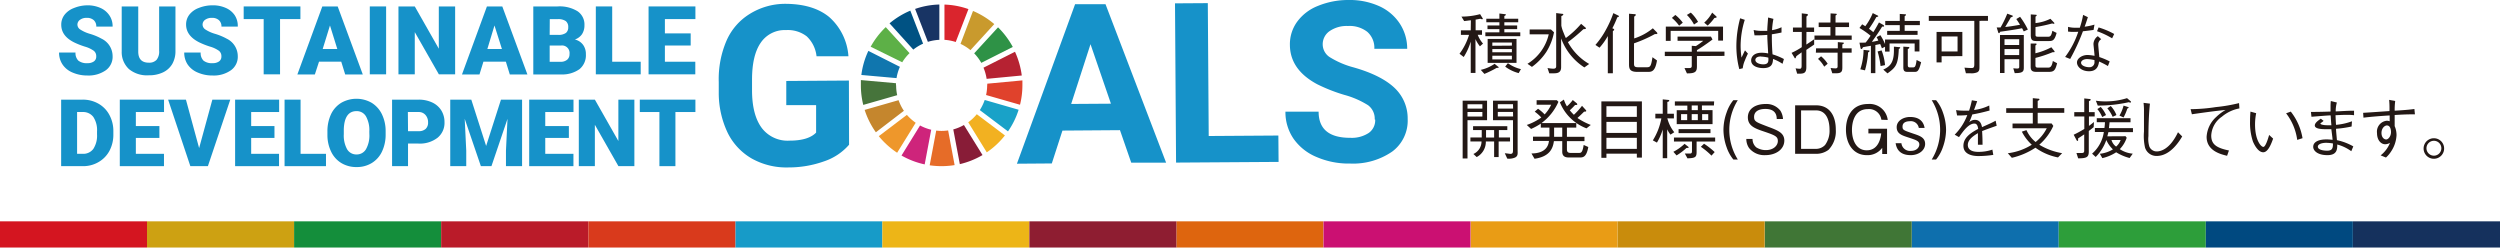<svg xmlns="http://www.w3.org/2000/svg" viewBox="0 0 470.19 46.56"><defs><style>.cls-1{fill:#da252d;}.cls-2{fill:#183464;}.cls-3{fill:#1692c9;}.cls-4{fill:#5db047;}.cls-5{fill:#c99a2d;}.cls-6{fill:#b62232;}.cls-7{fill:#2e9246;}.cls-8{fill:#46743b;}.cls-9{fill:#f2b121;}.cls-10{fill:#e0422c;}.cls-11{fill:#ee972b;}.cls-12{fill:#1076ae;}.cls-13{fill:#881c37;}.cls-14{fill:#19a2c8;}.cls-15{fill:#e66c28;}.cls-16{fill:#ce247b;}.cls-17{fill:#c5862d;}.cls-18{fill:#005283;}.cls-19{fill:#148e3b;}.cls-20{fill:#179bc8;}.cls-21{fill:#cda112;}.cls-22{fill:#d93a1c;}.cls-23{fill:#ba1b29;}.cls-24{fill:#d41520;}.cls-25{fill:#de650e;}.cls-26{fill:#edb517;}.cls-27{fill:#8e1d31;}.cls-28{fill:#0e6fad;}.cls-29{fill:#407636;}.cls-30{fill:#2d9e3a;}.cls-31{fill:#004980;}.cls-32{fill:#15315d;}.cls-33{fill:#e99c15;}.cls-34{fill:#c98c0c;}.cls-35{fill:#cb1072;}.cls-36{fill:#231815;}</style></defs><g id="レイヤー_2" data-name="レイヤー 2"><g id="背景"><path class="cls-1" d="M177.63,7.49a8.66,8.66,0,0,1,2.12.41l2.39-6.19a15,15,0,0,0-4.51-.85Z"/><path class="cls-2" d="M174.51,7.87a8.58,8.58,0,0,1,2.16-.38V.85a15,15,0,0,0-4.56.83Z"/><path class="cls-3" d="M159.69,27.22A10.69,10.69,0,0,1,155,30.34a19.76,19.76,0,0,1-6.74,1.15,13.32,13.32,0,0,1-6.83-1.65A11.38,11.38,0,0,1,136.87,25a17.38,17.38,0,0,1-1.69-7.58v-2a18.27,18.27,0,0,1,1.46-7.77,11.13,11.13,0,0,1,4.32-5A12.63,12.63,0,0,1,147.62.72q5.32,0,8.34,2.49a10.81,10.81,0,0,1,3.61,7.37l-6,0a6,6,0,0,0-1.85-3.75,5.81,5.81,0,0,0-3.89-1.17,5.44,5.44,0,0,0-4.77,2.4q-1.63,2.37-1.62,7v1.92c0,3.14.64,5.5,1.84,7.1a6.1,6.1,0,0,0,5.26,2.37c2.32,0,4-.52,4.95-1.51l0-5.17-5.61,0,0-4.54,11.78-.08Z"/><path class="cls-3" d="M210.64,24.48l-10.82.08-2,6.18-6.56.05,10.94-30,5.72,0L219.32,30.6l-6.56,0Zm-9.18-4.93,7.48-.05L205.1,8.31Z"/><polygon class="cls-3" points="227.33 25.58 240.43 25.49 240.47 30.45 221.19 30.58 220.99 0.63 227.16 0.59 227.33 25.58"/><path class="cls-3" d="M258.55,22.47a3.14,3.14,0,0,0-1.25-2.68,16.43,16.43,0,0,0-4.45-1.94,31.8,31.8,0,0,1-5.1-2q-5.12-2.73-5.15-7.39a7.18,7.18,0,0,1,1.34-4.34,8.8,8.8,0,0,1,3.91-3A14.94,14.94,0,0,1,253.59,0a13.52,13.52,0,0,1,5.72,1.12,9.09,9.09,0,0,1,3.92,3.26,8.6,8.6,0,0,1,1.43,4.8l-6.18,0A4,4,0,0,0,257.17,6a5.37,5.37,0,0,0-3.65-1.11,5.64,5.64,0,0,0-3.51,1,3,3,0,0,0-1.24,2.53,2.88,2.88,0,0,0,1.49,2.43,16.45,16.45,0,0,0,4.34,1.83c3.52,1,6.08,2.32,7.7,3.87a7.87,7.87,0,0,1,2.45,5.83,7.24,7.24,0,0,1-2.9,6.12,12.94,12.94,0,0,1-7.91,2.26,15.23,15.23,0,0,1-6.3-1.22,9.92,9.92,0,0,1-4.35-3.44A8.82,8.82,0,0,1,241.76,21L248,21q0,4.95,6,4.92a5.78,5.78,0,0,0,3.43-.92,2.9,2.9,0,0,0,1.21-2.51"/><path class="cls-4" d="M169.69,11.71A8.61,8.61,0,0,1,171.06,10l-4.47-4.9a15.46,15.46,0,0,0-2.84,3.69Z"/><path class="cls-5" d="M180.65,8.25a8.67,8.67,0,0,1,1.87,1.18L187,4.53a15.47,15.47,0,0,0-4-2.47Z"/><path class="cls-6" d="M190.91,9.73l-5.94,3a8.59,8.59,0,0,1,.59,2.1l6.61-.63a15.36,15.36,0,0,0-1.26-4.43"/><path class="cls-7" d="M184.54,11.83l5.94-3a15.45,15.45,0,0,0-2.77-3.69l-4.49,4.89a8.71,8.71,0,0,1,1.32,1.76"/><path class="cls-8" d="M168.51,16.05c0-.14,0-.27,0-.4l-6.6-.59c0,.32,0,.65,0,1a15.24,15.24,0,0,0,.45,3.67l6.38-1.83a8.57,8.57,0,0,1-.2-1.84"/><path class="cls-9" d="M183.71,21.48A8.54,8.54,0,0,1,182.1,23l3.49,5.65A15.11,15.11,0,0,0,189,25.47Z"/><path class="cls-10" d="M185.66,16.05a8.46,8.46,0,0,1-.2,1.82l6.38,1.83a15.14,15.14,0,0,0,.45-3.65q0-.48,0-.93l-6.61.62c0,.1,0,.2,0,.31"/><path class="cls-11" d="M170.56,21.61l-5.28,4a15.51,15.51,0,0,0,3.45,3.12l3.49-5.64a9,9,0,0,1-1.66-1.49"/><path class="cls-12" d="M168.62,14.69a8.38,8.38,0,0,1,.63-2.12l-5.93-3A14.91,14.91,0,0,0,162,14.1Z"/><path class="cls-13" d="M184.78,29.15l-3.49-5.64a8.41,8.41,0,0,1-2,.83l1.23,6.53a15.3,15.3,0,0,0,4.29-1.72"/><path class="cls-14" d="M185.2,18.8a9.08,9.08,0,0,1-.92,1.91l5.3,4a15.12,15.12,0,0,0,2-4.07Z"/><path class="cls-15" d="M178.32,24.53a8.42,8.42,0,0,1-1.24.09,8.1,8.1,0,0,1-1-.06l-1.23,6.53a16.22,16.22,0,0,0,2.22.16,15.44,15.44,0,0,0,2.47-.2Z"/><path class="cls-16" d="M175.14,24.4a8.85,8.85,0,0,1-2.1-.8l-3.49,5.65a15.33,15.33,0,0,0,4.36,1.67Z"/><path class="cls-17" d="M170,20.84a8.68,8.68,0,0,1-1-2l-6.38,1.83a15.39,15.39,0,0,0,2.11,4.21Z"/><path class="cls-18" d="M171.77,9.33a8.62,8.62,0,0,1,1.84-1.12L171.21,2a15.48,15.48,0,0,0-3.91,2.39Z"/><path class="cls-3" d="M18.1,10.59a1.26,1.26,0,0,0-.48-1.05,5.52,5.52,0,0,0-1.68-.78A14.89,14.89,0,0,1,14,8c-1.66-.81-2.48-1.92-2.48-3.35a3,3,0,0,1,.62-1.87,4,4,0,0,1,1.74-1.26A6.89,6.89,0,0,1,16.41,1a5.92,5.92,0,0,1,2.47.49,3.9,3.9,0,0,1,1.69,1.4A3.58,3.58,0,0,1,21.18,5H18.11a1.55,1.55,0,0,0-.48-1.21,1.85,1.85,0,0,0-1.29-.43,2,2,0,0,0-1.3.37,1.11,1.11,0,0,0-.48.92,1.12,1.12,0,0,0,.52.89,6.71,6.71,0,0,0,1.85.83,10.93,10.93,0,0,1,2.18.91,3.66,3.66,0,0,1,2.07,3.29,3.12,3.12,0,0,1-1.26,2.63,5.63,5.63,0,0,1-3.47,1,6.91,6.91,0,0,1-2.81-.56,4.17,4.17,0,0,1-1.89-1.53,3.92,3.92,0,0,1-.64-2.23H14.2a2,2,0,0,0,.53,1.52,2.53,2.53,0,0,0,1.72.48,2,2,0,0,0,1.21-.33,1.08,1.08,0,0,0,.44-.92"/><path class="cls-3" d="M33,1.21V9.57a4.82,4.82,0,0,1-.6,2.46,4,4,0,0,1-1.74,1.58,6,6,0,0,1-2.67.55A5.33,5.33,0,0,1,24.26,13a4.35,4.35,0,0,1-1.37-3.32V1.21H26V9.69q0,2.1,2,2.1a1.87,1.87,0,0,0,1.44-.53,2.44,2.44,0,0,0,.49-1.71V1.21Z"/><path class="cls-3" d="M41.64,10.59a1.26,1.26,0,0,0-.48-1.05,5.52,5.52,0,0,0-1.68-.78,14.89,14.89,0,0,1-2-.79C35.86,7.16,35,6.05,35,4.62a3,3,0,0,1,.62-1.87A4,4,0,0,1,37.4,1.49,6.86,6.86,0,0,1,40,1a5.87,5.87,0,0,1,2.46.49,3.87,3.87,0,0,1,1.7,1.4A3.65,3.65,0,0,1,44.72,5H41.65a1.55,1.55,0,0,0-.48-1.21,1.85,1.85,0,0,0-1.29-.43,2.08,2.08,0,0,0-1.31.37,1.1,1.1,0,0,0-.47.92,1.12,1.12,0,0,0,.52.89,6.71,6.71,0,0,0,1.85.83,11.19,11.19,0,0,1,2.18.91,3.66,3.66,0,0,1,2.07,3.29,3.1,3.1,0,0,1-1.27,2.63,5.58,5.58,0,0,1-3.46,1,6.88,6.88,0,0,1-2.81-.56,4.26,4.26,0,0,1-1.9-1.53,4,4,0,0,1-.63-2.23h3.09a2,2,0,0,0,.53,1.52,2.51,2.51,0,0,0,1.72.48,2,2,0,0,0,1.21-.33,1.08,1.08,0,0,0,.44-.92"/><polygon class="cls-3" points="56.5 3.59 52.67 3.59 52.67 13.98 49.59 13.98 49.59 3.59 45.83 3.59 45.83 1.21 56.5 1.21 56.5 3.59"/><path class="cls-3" d="M64.18,11.6H60L59.22,14H55.93L60.62,1.21h2.89L68.23,14H64.92ZM60.69,9.22h2.75L62.06,4.79Z"/><rect class="cls-3" x="69.55" y="1.21" width="3.07" height="12.77"/><polygon class="cls-3" points="85.6 13.98 82.54 13.98 78.01 6.04 78.01 13.98 74.94 13.98 74.94 1.21 78.01 1.21 82.53 9.16 82.53 1.21 85.6 1.21 85.6 13.98"/><path class="cls-3" d="M95.14,11.6H90.92L90.18,14H86.89L91.58,1.21h2.89L99.19,14H95.88ZM91.66,9.22H94.4L93,4.79Z"/><path class="cls-3" d="M100.3,14V1.21h4.58a6.41,6.41,0,0,1,3.75.91,3,3,0,0,1,1.29,2.62,3,3,0,0,1-.46,1.69,2.68,2.68,0,0,1-1.34,1,2.67,2.67,0,0,1,1.54,1,2.89,2.89,0,0,1,.53,1.75A3.39,3.39,0,0,1,109,13a5.62,5.62,0,0,1-3.52,1Zm3.08-7.44H105a2.33,2.33,0,0,0,1.44-.37,1.31,1.31,0,0,0,.43-1.07,1.36,1.36,0,0,0-.47-1.16,2.47,2.47,0,0,0-1.5-.36h-1.5Zm0,2v3.06h2a1.87,1.87,0,0,0,1.28-.38,1.32,1.32,0,0,0,.45-1.07,1.42,1.42,0,0,0-1.59-1.61Z"/><polygon class="cls-3" points="115.14 11.61 120.5 11.61 120.5 13.98 112.06 13.98 112.06 1.21 115.14 1.21 115.14 11.61"/><polygon class="cls-3" points="129.9 8.56 125.05 8.56 125.05 11.61 130.77 11.61 130.77 13.98 121.98 13.98 121.98 1.21 130.79 1.21 130.79 3.59 125.05 3.59 125.05 6.28 129.9 6.28 129.9 8.56"/><path class="cls-3" d="M11.5,31.25V18.74h4a5.92,5.92,0,0,1,3,.75,5.28,5.28,0,0,1,2.07,2.12,6.33,6.33,0,0,1,.75,3.08v.57a6.48,6.48,0,0,1-.72,3.08,5.32,5.32,0,0,1-2.05,2.13,5.67,5.67,0,0,1-2.94.78Zm3-10.18v7.86h1.05a2.35,2.35,0,0,0,2-.92,4.57,4.57,0,0,0,.7-2.75v-.54a4.5,4.5,0,0,0-.7-2.73,2.39,2.39,0,0,0-2-.92Z"/><polygon class="cls-3" points="29.98 25.94 25.55 25.94 25.55 28.93 30.84 28.93 30.84 31.25 22.53 31.25 22.53 18.74 30.85 18.74 30.85 21.07 25.55 21.07 25.55 23.71 29.98 23.71 29.98 25.94"/><polygon class="cls-3" points="37.45 27.85 39.94 18.74 43.31 18.74 39.1 31.25 35.8 31.25 31.62 18.74 34.97 18.74 37.45 27.85"/><polygon class="cls-3" points="51.62 25.94 47.24 25.94 47.24 28.93 52.48 28.93 52.48 31.25 44.22 31.25 44.22 18.74 52.5 18.74 52.5 21.07 47.24 21.07 47.24 23.71 51.62 23.71 51.62 25.94"/><polygon class="cls-3" points="56.53 28.93 61.31 28.93 61.31 31.25 53.52 31.25 53.52 18.74 56.53 18.74 56.53 28.93"/><path class="cls-3" d="M72.53,25.25a7.42,7.42,0,0,1-.68,3.24,5,5,0,0,1-1.93,2.17,5.33,5.33,0,0,1-2.85.76,5.42,5.42,0,0,1-2.83-.73,5,5,0,0,1-1.93-2.1,7.16,7.16,0,0,1-.73-3.14v-.7a7.58,7.58,0,0,1,.67-3.25,5.05,5.05,0,0,1,1.94-2.17,5.76,5.76,0,0,1,5.7,0,5.16,5.16,0,0,1,1.94,2.16,7.24,7.24,0,0,1,.7,3.2Zm-3.07-.52a5.3,5.3,0,0,0-.62-2.83,2,2,0,0,0-1.79-1c-1.51,0-2.31,1.14-2.39,3.4v.92a5.38,5.38,0,0,0,.61,2.83,2,2,0,0,0,1.81,1,2,2,0,0,0,1.76-1,5.24,5.24,0,0,0,.63-2.79Z"/><path class="cls-3" d="M76.74,27v4.24h-3V18.74h5a5.88,5.88,0,0,1,2.54.53A4,4,0,0,1,83,20.77a4.14,4.14,0,0,1,.6,2.21,3.6,3.6,0,0,1-1.31,2.93A5.42,5.42,0,0,1,78.67,27Zm0-2.33h2a1.85,1.85,0,0,0,1.33-.44A1.61,1.61,0,0,0,80.51,23,2,2,0,0,0,80,21.6a1.64,1.64,0,0,0-1.29-.53h-2Z"/><polygon class="cls-3" points="88.64 18.74 91.43 27.45 94.22 18.74 98.19 18.74 98.19 31.25 95.16 31.25 95.16 28.33 95.45 22.35 92.43 31.25 90.44 31.25 87.4 22.34 87.69 28.33 87.69 31.25 84.68 31.25 84.68 18.74 88.64 18.74"/><polygon class="cls-3" points="106.99 25.94 102.55 25.94 102.55 28.93 107.85 28.93 107.85 31.25 99.53 31.25 99.53 18.74 107.86 18.74 107.86 21.07 102.55 21.07 102.55 23.71 106.99 23.71 106.99 25.94"/><polygon class="cls-3" points="119.31 31.25 116.31 31.25 111.88 23.47 111.88 31.25 108.86 31.25 108.86 18.74 111.88 18.74 116.3 26.52 116.3 18.74 119.31 18.74 119.31 31.25"/><polygon class="cls-3" points="130.79 21.07 127.03 21.07 127.03 31.25 124.02 31.25 124.02 21.07 120.33 21.07 120.33 18.74 130.79 18.74 130.79 21.07"/><rect class="cls-19" x="55.31" y="41.63" width="27.65" height="4.93"/><rect class="cls-20" x="138.3" y="41.63" width="27.65" height="4.93"/><rect class="cls-21" x="27.65" y="41.63" width="27.65" height="4.93"/><rect class="cls-22" x="110.64" y="41.63" width="27.65" height="4.93"/><rect class="cls-23" x="82.97" y="41.63" width="27.65" height="4.93"/><rect class="cls-24" y="41.63" width="27.65" height="4.93"/><rect class="cls-25" x="221.25" y="41.63" width="27.65" height="4.93"/><rect class="cls-26" x="165.95" y="41.63" width="27.65" height="4.93"/><rect class="cls-27" x="193.6" y="41.63" width="27.65" height="4.93"/><rect class="cls-28" x="359.55" y="41.63" width="27.65" height="4.93"/><rect class="cls-29" x="331.9" y="41.63" width="27.65" height="4.93"/><rect class="cls-30" x="387.21" y="41.63" width="27.65" height="4.93"/><rect class="cls-31" x="414.87" y="41.63" width="27.65" height="4.93"/><rect class="cls-32" x="442.54" y="41.63" width="27.65" height="4.93"/><rect class="cls-33" x="276.58" y="41.63" width="27.65" height="4.93"/><rect class="cls-34" x="304.24" y="41.63" width="27.65" height="4.93"/><rect class="cls-35" x="248.92" y="41.63" width="27.64" height="4.93"/><path class="cls-36" d="M276.64,3.82c-.26,0-.92.12-1.27.14l-.51-.84a13.24,13.24,0,0,0,3.51-.46l.46.75c.05.08.06.1.06.12s-.07.09-.12.09a.61.61,0,0,1-.33-.1c-.32.07-.54.11-.91.17v2h1.2v.85h-.81a5.62,5.62,0,0,0,1,1.66l-.58.51a6.19,6.19,0,0,1-.84-1.36v6.37h-.89V7.82a11.42,11.42,0,0,1-1.32,2.9l-.79-.61a11.34,11.34,0,0,0,1.79-3.55h-1.53V5.71h1.85Zm1.86,9.32A7.53,7.53,0,0,0,281.1,12l.65.54c.05,0,.12.08.12.13s-.09.09-.15.09h-.23a19.52,19.52,0,0,1-2.31,1.14ZM282,2.54l1,.12c.09,0,.21,0,.21.11s-.17.2-.28.24v.51h2.61v.67h-2.61v.6h2.41v.69h-2.41v.6h3v.73h-6.57V6.08H282v-.6h-2.24V4.79H282v-.6h-2.46V3.52H282Zm-2.21,4.78h5.43v4.5h-5.43Zm4.56,1.26V8h-3.68v.61Zm0,1.25v-.6h-3.68v.6Zm0,1.34v-.69h-3.68v.69Zm-.75.71A6.8,6.8,0,0,0,286.05,13l-.42.75a7.24,7.24,0,0,1-2.54-1.22Z"/><path class="cls-36" d="M287.28,12a8.81,8.81,0,0,0,4-5.54h-3.59V5.54h4l.58.53a10.63,10.63,0,0,1-1.46,3.72,10.82,10.82,0,0,1-2.69,2.79Zm6.54-9.4c.16,0,.2.06.2.13s-.09.18-.37.3v1.8a6.27,6.27,0,0,0,.42,1.32c.2.51.31.77.43,1a17.14,17.14,0,0,0,2.87-2.67l.81.7a.21.21,0,0,1,.1.15c0,.12-.19.14-.48.16a35.46,35.46,0,0,1-2.91,2.44,10.61,10.61,0,0,0,4,4.1l-.91.65a11,11,0,0,1-4.37-5.46v5.42c0,1-.63,1.15-1.41,1.15h-.82l-.33-1a6.84,6.84,0,0,0,1.08.13c.41,0,.55-.16.55-.46V2.46Z"/><path class="cls-36" d="M304.17,3.26a18.7,18.7,0,0,1-.93,2.06c.24.09.35.14.35.25s-.12.19-.25.29v7.92h-.95v-7a11.79,11.79,0,0,1-1.56,2.19l-.77-.52a15.42,15.42,0,0,0,2-2.9,19.27,19.27,0,0,0,1.37-3.08l.88.43c.1.05.17.08.17.17S304.37,3.19,304.17,3.26Zm7.32,3.15c-.1,0-.2,0-.25,0a25.1,25.1,0,0,1-3.92,1.74v3.81c0,.5.1.69.8.69h1.6c.67,0,.81-.2,1.07-1.89l.85.61c-.34,2.09-1,2.15-1.71,2.15h-2c-1.42,0-1.55-.6-1.55-1.46V2.58l1,.08c.13,0,.27,0,.27.13s-.13.22-.3.33V7.23a10.61,10.61,0,0,0,3.51-1.91l.75.76s.11.13.11.2S311.57,6.41,311.49,6.41Z"/><path class="cls-36" d="M319.15,10.54v1.93c0,1-.28,1.35-1.88,1.33l-.46-1c.39,0,.63,0,.78,0,.33,0,.59,0,.59-.42V10.54h-5.07V9.73h5.07V8.61l.77.06a12.91,12.91,0,0,0,1.4-1h-4.84V6.88h6.28l.29.55c-1.34,1-2.45,1.73-2.93,2v.27h5.18v.81Zm4-2.91V5.81h-8.94V7.69h-.91V5h10.76V7.63Zm-7.35-2.8a7.88,7.88,0,0,0-1.36-1.46l.65-.56a7.22,7.22,0,0,1,1.4,1.46Zm2.8-.22a7.17,7.17,0,0,0-1.34-1.8l.74-.44a7.22,7.22,0,0,1,1.36,1.74Zm3.85-1.24a8.94,8.94,0,0,1-1.28,1.44l-.65-.55a7.1,7.1,0,0,0,1.5-1.89l.75.69c.07.07.1.12.1.17S322.7,3.37,322.48,3.37Z"/><path class="cls-36" d="M327.12,13a17.16,17.16,0,0,1-.55-4.38,20.16,20.16,0,0,1,.71-5.18l.87.29a16.47,16.47,0,0,0-.78,4.8,15.05,15.05,0,0,0,.17,2.3l.65-1.36.55.61c-.12.26-.32.64-.57,1.29a5,5,0,0,0-.4,1.47Zm8.13-1a8.85,8.85,0,0,0-1.78-.91c-.05.77-.15,1.72-1.85,1.72-.89,0-2.27-.31-2.27-1.46,0-.65.52-1.43,1.95-1.43a5.77,5.77,0,0,1,1.25.13c-.13-2.39-.16-2.66-.16-3.49a19.8,19.8,0,0,1-2.41.08l-.16-1a5.93,5.93,0,0,0,1.56.16c.5,0,.74,0,1,0,0-.6.1-1.67.16-2.51l1,.26a14.37,14.37,0,0,0-.26,2.12,6.32,6.32,0,0,0,1.78-.55l0,1c-.44.09-.91.19-1.82.33,0,.9,0,2.17.13,3.77a11.86,11.86,0,0,1,2.14.88Zm-4.06-1.38c-.94,0-1.05.48-1.05.65,0,.51.73.83,1.5.83.95,0,1-.53.94-1.26A6.93,6.93,0,0,0,331.19,10.64Z"/><path class="cls-36" d="M339.73,8.38c.66-.44.87-.57,1.47-1v1l-1.47,1v3.26c0,1-.41,1.17-1,1.21H338l-.29-1a5.31,5.31,0,0,0,.74.08c.18,0,.39,0,.39-.56V9.84c-.11.09-.81.58-1,.74-.11.34-.13.38-.21.38s-.09,0-.15-.14l-.53-.88a13.06,13.06,0,0,0,1.92-1.07V6h-1.66V5.18h1.66V2.51l.92.11c.06,0,.22,0,.22.16s-.11.21-.26.33V5.18h1.44V6h-1.44Zm4.56-5.86,1,.06c.16,0,.16.09.16.13s-.08.13-.23.2V4.24h2.54v.85H345.2V6.68h3.06v.81h-7V6.68h3V5.09h-2.21V4.24h2.21Zm-2.73,6.57h4.09V7.92l1,.09s.14,0,.14.1-.2.21-.29.25v.73h1.75v.82h-1.75v2.78c0,.74-.15,1.09-1.16,1.09h-.73l-.32-1a6.49,6.49,0,0,0,.87.08c.18,0,.45,0,.45-.37V9.91h-4.09Zm.94,1.5a6,6,0,0,1,1.24,1.4l-.65.55a5.49,5.49,0,0,0-1.17-1.46Z"/><path class="cls-36" d="M360.1,9.68V8.18h-4.72V9.71h-.85V8.79l-.59.3c-.05-.15-.24-.63-.32-.81l-.91.19v5.28h-.84V8.61c-1.08.18-1.2.21-1.5.27-.09.25-.21.34-.29.34s-.15-.11-.16-.2l-.2-1A11.61,11.61,0,0,0,350.89,8a14.58,14.58,0,0,0,.92-1.28,15.68,15.68,0,0,0-2.09-1.46l.51-.69.59.36a11.09,11.09,0,0,0,1.4-2.47l.87.44c.06,0,.17.08.17.15s-.23.15-.37.16a20.35,20.35,0,0,1-1.38,2.21,8.16,8.16,0,0,1,.81.63c.35-.53.56-.89,1.07-1.83l.83.48a.27.27,0,0,1,.13.2c0,.12-.08.12-.36.1-.61,1-1.25,1.93-1.93,2.86.23,0,.92-.16,1.21-.23a6.08,6.08,0,0,0-.33-.65l.71-.36a10,10,0,0,1,.88,1.66V7.43H361V9.68Zm-8.75.16a16.6,16.6,0,0,1-.59,3.39l-.88-.2a11.82,11.82,0,0,0,.61-3.65l.88.1c.22,0,.23,0,.23.14S351.47,9.79,351.35,9.84Zm2.34,2.58a15.83,15.83,0,0,0-.56-2.74l.75-.2a9.82,9.82,0,0,1,.65,2.77Zm3.43-3.2c-.13,3-.6,3.47-2.13,4.58l-.79-.71c1.32-.6,2-1.37,2-3.61,0-.24,0-.45,0-.71l.94.09c.16,0,.24,0,.24.11S357.19,9.17,357.12,9.22Zm1.1-4.49V5.81h2.43v.75h-5.72V5.81h2.37V4.73h-2.73V3.94h2.73V2.62l.95.06c.13,0,.22,0,.22.11s-.19.22-.25.25v.9h2.86v.79ZM360,13.52h-1.1c-.51,0-.93,0-.93-.84V8.77l.87.06c.15,0,.26,0,.26.13s-.18.22-.29.27v3c0,.24.06.45.36.45h.53c.44,0,.59-.05.77-1.4l.85.42C360.87,13.52,360.58,13.52,360,13.52Z"/><path class="cls-36" d="M372.29,3.92v8.52c0,.63,0,.91-.42,1.16a2.83,2.83,0,0,1-1.3.18h-.83l-.27-1.06c.76.06,1,.07,1.35.07s.5-.11.5-.7V3.92h-8.56V3h11.13v.91Zm-7.12,6.65v1.16h-.95V6h4.85v4.56Zm3-3.71h-3V9.68h3Z"/><path class="cls-36" d="M380.62,5.91c-.08-.14-.18-.37-.32-.6-1.15.23-2.24.4-4.11.66-.07.15-.13.26-.22.26s-.11,0-.18-.22l-.26-.85.73,0a19.92,19.92,0,0,0,1.26-2.59l.83.31c.08,0,.22.08.22.16s-.19.18-.38.22c-.23.43-.71,1.23-1.06,1.82.84-.09,1.49-.19,2.79-.42-.35-.57-.55-.85-.7-1.08l.71-.42a14.55,14.55,0,0,1,1.46,2.4Zm-1.7,7.84-.27-.91a7.13,7.13,0,0,0,.73.05c.39,0,.39-.15.39-.41V11.14H377v2.59h-.85V6.58h4.48V12.5C380.64,13.33,380.64,13.77,378.92,13.75Zm.85-6.38H377V8.46h2.76Zm0,1.86H377v1.13h2.76Zm5.45-1.51h-2.13c-.8,0-1.15-.11-1.15-1.13V2.71l.9.06c.08,0,.21,0,.21.11s-.15.2-.22.24V4.34a8.15,8.15,0,0,0,2.8-.81l.66.69a.24.24,0,0,1,.09.16.1.1,0,0,1-.11.1,1.11,1.11,0,0,1-.3-.07,30.67,30.67,0,0,1-3.14.68V6.42c0,.39,0,.49.59.49h1.66c.44,0,.7,0,.92-1.12l.8.4C386.39,7.72,386,7.72,385.22,7.72Zm0,5.8h-2.1c-.72,0-1.2-.09-1.2-.93V8.19l.89,0c.12,0,.22,0,.22.11s-.11.18-.22.25v1.47a12.7,12.7,0,0,0,3-1.13l.52.65a.26.26,0,0,1,.09.18c0,.1-.1.1-.13.1l-.25,0a22,22,0,0,1-3.22,1.07v1.36c0,.47.2.47.69.47h1.58c.42,0,.78,0,1-1.25l.8.42C386.54,13.33,386.24,13.52,385.24,13.52Z"/><path class="cls-36" d="M392.68,3.23c-.34,1.05-.37,1.15-.61,1.79a10.68,10.68,0,0,0,1.85-.39l-.17,1c-.4.06-1.32.18-2,.25a39,39,0,0,1-2.4,5.21l-.95-.38a16.43,16.43,0,0,0,2.47-4.73L390,6a8.52,8.52,0,0,1-1.05-.06l0-.89a5.05,5.05,0,0,0,1.52.16c.31,0,.44,0,.69,0a14.67,14.67,0,0,0,.62-2.41Zm2.51,4.14a1.16,1.16,0,0,0-.56,1c0,.2.07.95.2,2.36a12.86,12.86,0,0,1,1.95.82l-.33.87a15.09,15.09,0,0,0-1.66-.85c-.11.68-.32,1.83-1.89,1.83-1.41,0-2.27-.85-2.27-1.65s1-1.41,2-1.41a8.56,8.56,0,0,1,1.3.16c0-.35-.2-2-.2-2.23a1.87,1.87,0,0,1,.82-1.47Zm-2.65,3.74c-.67,0-1.14.32-1.14.68,0,.58.91.85,1.52.85a.92.92,0,0,0,1-1V11.3A7.41,7.41,0,0,0,392.54,11.11Zm2.16-5.95a14.83,14.83,0,0,1,2.93,1.23l-.39.82a15.25,15.25,0,0,0-2.84-1.34Z"/><path class="cls-36" d="M276,22.61V29.8h-.91V18.93h4.59v3.68Zm2.8-3H276v.82h2.8Zm0,1.45H276v.86h2.8Zm3.06,5.55v2.93h-.85V26.61h-1.56a3.23,3.23,0,0,1-1.72,2.93l-.62-.58a2.59,2.59,0,0,0,1.53-2.35h-2.09v-.75h2.13c0-.6,0-1.1,0-1.4h-1.63v-.72h6.44v.72H281.9v1.4H284v.75Zm-.85-2.15h-1.52c0,.58,0,1,0,1.4h1.52Zm4,5.14a2.88,2.88,0,0,1-1.53.23l-.46-1c.29,0,.91.11,1.06.11.42,0,.48-.25.48-.68V22.61h-3.76V18.93h4.63v9.46C285.45,29,285.45,29.34,285,29.6Zm-.45-10H281.7v.82h2.88Zm0,1.45H281.7v.86h2.88Z"/><path class="cls-36" d="M297.05,29.62h-1.88c-.45,0-1.35,0-1.35-1.08v-2h-1.57c-.18,1.46-.87,2.93-3.64,3.32l-.58-1c.81,0,3.06-.12,3.29-2.35h-3v-.81h3.09V24h-1.62v-.75a11.8,11.8,0,0,1-1.83,1l-.81-.75a10.47,10.47,0,0,0,2.73-1.4A7.47,7.47,0,0,0,288.64,21l.63-.55a8,8,0,0,1,1.24,1.07,6.94,6.94,0,0,0,1.23-1.82H289v-.85h3.81l.29.3a9.81,9.81,0,0,1-3.19,4h6.55V24H294.7v1.73H298v.81H294.7v1.56c0,.42.17.66.68.66H297c.37,0,.64-.1.85-1.5l.87.39C298.37,29.62,297.69,29.62,297.05,29.62ZM293.82,24h-1.53v1.73h1.53Zm4.56.14a8.73,8.73,0,0,1-5-4.89l.75-.52A5.68,5.68,0,0,0,294.7,20a7.11,7.11,0,0,0,1.1-1.19l.72.59s.13.12.13.22-.11.12-.17.12a1.19,1.19,0,0,1-.24,0,12.69,12.69,0,0,1-1,1,8.24,8.24,0,0,0,.77.85,12.9,12.9,0,0,0,1.53-1.69l.68.75c.07.09.12.15.12.21s-.11.13-.17.13a1,1,0,0,1-.23,0c-.46.46-.67.67-1.26,1.2a12.51,12.51,0,0,0,2.51,1.31Z"/><path class="cls-36" d="M307.85,29.64V28.9h-5.72v.78h-.95V19.07h7.62V29.64Zm0-9.66h-5.72v2h5.72Zm0,2.94h-5.72V25h5.72Zm0,3h-5.72V28h5.72Z"/><path class="cls-36" d="M313.59,22.26a6.82,6.82,0,0,0,1.3,2.61l-.71.45a4.59,4.59,0,0,1-.62-1v5.43h-.84v-5.4a10.92,10.92,0,0,1-1.09,2.47l-.77-.42a11.83,11.83,0,0,0,1.6-4.13h-1.13v-.88h1.39v-2.7l1,.1c.07,0,.23,0,.23.14s-.11.15-.36.25v2.21h1.23v.88Zm1.13,6.29a9.22,9.22,0,0,0,2.11-1.5l.65.52a.25.25,0,0,1,.12.16c0,.11-.27.09-.41.09a11,11,0,0,1-1.87,1.41Zm4.37,0c0,1-.21,1.18-1.72,1.23l-.49-.9.86,0c.25,0,.48,0,.48-.43V26.62h-3.39v-.75h7.75v.75h-3.49Zm3.26-8.71h-2.26v.87h2v2.64h-6.74V20.73h2v-.87H315v-.79h7.39Zm-.65,5.2h-6v-.75h6Zm-4.38-3.58h-1.15v1.14h1.15Zm2-.75v-.87h-1.15v.87Zm0,.75h-1.15v1.14h1.15Zm1.17,5.57a14.68,14.68,0,0,1,2,1.57l-.6.67a13.65,13.65,0,0,0-2-1.66Zm.79-5.57h-1.15v1.14h1.15Z"/><path class="cls-36" d="M326,30a7.42,7.42,0,0,1-1.26-2.29,10,10,0,0,1-.6-3.29,9.77,9.77,0,0,1,.6-3.28,7.26,7.26,0,0,1,1.26-2.3h.84a10.53,10.53,0,0,0,0,11.16Z"/><path class="cls-36" d="M332,29.18a3.67,3.67,0,0,1-3.05-1.35,3,3,0,0,1-.51-1.7h1.17a2.06,2.06,0,0,0,.7,1.58,3.28,3.28,0,0,0,1.81.52c1.47,0,2.25-.89,2.25-1.7s-.41-1.05-2.48-1.75c-1.79-.6-3.16-1.07-3.16-2.71s1.47-2.51,3.33-2.51a3.31,3.31,0,0,1,2.79,1.26,3.33,3.33,0,0,1,.49,1.56h-1.18c0-.6-.14-1.89-2.13-1.89-1.42,0-2.13.59-2.13,1.49s.41,1,2.69,1.88c2,.73,3,1.22,3,2.62C335.54,28.17,333.92,29.18,332,29.18Z"/><path class="cls-36" d="M343.9,28.18a3.83,3.83,0,0,1-2.34.75h-3.94V19.81h3.94c2.49,0,3.71,1.87,3.71,4.58A5,5,0,0,1,343.9,28.18Zm-2.37-7.42h-2.79V28h2.79a2.36,2.36,0,0,0,1.72-.73,4.49,4.49,0,0,0,.84-2.88C344.09,22.88,343.64,20.76,341.53,20.76Z"/><path class="cls-36" d="M353.84,22.52a2.33,2.33,0,0,0-2.53-2c-2.79,0-3,3-3,3.9,0,2.07.89,3.85,2.78,3.85,2.33,0,2.65-2.56,2.72-3.18h-2.41v-.88h3.51v4.75H354V27.8a3.41,3.41,0,0,1-2.9,1.38c-2.51,0-3.92-2.09-3.92-4.8,0-2.09.89-4.82,4.16-4.82a3.43,3.43,0,0,1,3.7,3Z"/><path class="cls-36" d="M359.37,29.18c-2.44,0-2.74-1.64-2.85-2.25h1.09a1.62,1.62,0,0,0,1.77,1.45c1.22,0,1.6-.79,1.6-1.19,0-.66-.53-.83-2.05-1.33-1.25-.4-2.21-.72-2.21-1.94S358,22,359.23,22c2.36,0,2.65,1.58,2.74,2.06h-1.09a1.51,1.51,0,0,0-1.69-1.26c-.42,0-1.37.1-1.37,1,0,.65.16.7,2.11,1.36,1.16.39,2.14.72,2.14,1.91S360.88,29.18,359.37,29.18Z"/><path class="cls-36" d="M365.41,27.68A7.41,7.41,0,0,1,364.13,30h-.82a10.64,10.64,0,0,0,0-11.16h.82a7.24,7.24,0,0,1,1.28,2.3,10,10,0,0,1,.6,3.28A10,10,0,0,1,365.41,27.68Z"/><path class="cls-36" d="M374.89,29.13a18.46,18.46,0,0,1-2.8.22c-.4,0-2.82,0-2.82-1.93,0-1.63,1.58-2.54,2.78-3.18-.05-.33-.15-1-.7-1-1.12,0-2.13,1.44-2.91,2.55l-.81-.46A10.32,10.32,0,0,0,370,21.64a13.6,13.6,0,0,1-1.92.07l-.19-1a9.77,9.77,0,0,0,1.45.1c.47,0,.74,0,1,0a17,17,0,0,0,.52-1.95l1,.17c-.14.43-.28.78-.59,1.66a9.14,9.14,0,0,0,2.86-.85l.06.95c-1.58.42-2.31.57-3.25.74a15.33,15.33,0,0,1-.58,1.47,1.51,1.51,0,0,1,1.07-.46c1.06,0,1.25.95,1.34,1.37,1.57-.7,1.85-.82,2.56-1.21l.2.95c-1.59.56-1.91.68-2.74,1,.07,1.29.07,1.6.08,2.57H372c0-.11,0-.58,0-.88,0-.52,0-.85,0-1.3-1,.6-1.9,1.28-1.9,2.22,0,1.2,1.37,1.3,1.91,1.3a8,8,0,0,0,2.71-.42Z"/><path class="cls-36" d="M381.13,24.47a6.15,6.15,0,0,0,1.72,2.24,7.91,7.91,0,0,0,2.1-2.59h-6.44v-.89h3.81v-2h-5v-.88h5V18.46l1,.1c.1,0,.25,0,.25.13s-.13.18-.33.29v1.36h5v.88h-5v2h2.62l.32.46a10.43,10.43,0,0,1-2.64,3.54,12.2,12.2,0,0,0,4.3,1.59l-.78.8a10.67,10.67,0,0,1-4.24-1.83,13.66,13.66,0,0,1-4.44,1.9l-.76-.86a10.91,10.91,0,0,0,4.51-1.6,8.68,8.68,0,0,1-1.87-2.46Z"/><path class="cls-36" d="M393.77,23.92c-.29.22-.55.44-.92.71v3.86c0,1.06-.37,1.29-2,1.29l-.32-1,.93,0c.52,0,.53-.19.53-.53V25.27c-.61.42-.9.6-1.15.76a2.72,2.72,0,0,1,0,.31c0,.08,0,.16-.11.16a.26.26,0,0,1-.19-.16l-.53-1a21,21,0,0,0,2-1.09V21.91h-1.89v-.82H392V18.51l.91.1c.29,0,.3.12.3.16s0,.1-.33.26v2.06h1.08v.82h-1.08v1.77c.43-.31.64-.49.94-.74Zm6,1.7.21.29a5.59,5.59,0,0,1-1.3,2.14,5.21,5.21,0,0,0,2.44.85l-.59.82A9.29,9.29,0,0,1,398,28.64a8.06,8.06,0,0,1-2.6,1.1l-.47-.82a5.81,5.81,0,0,0,2.46-.83,5.25,5.25,0,0,1-1.24-1.76,8.45,8.45,0,0,1-2,3.19l-.68-.62a6.61,6.61,0,0,0,2.21-4.07H394v-.75h1.79a9.5,9.5,0,0,0,.1-1.1h-1.54v-.75h6.35V23h-3.94c-.05.48-.07.69-.12,1.1h4.52v.75h-4.62c-.11.46-.13.51-.2.79Zm-5.59-6.68a11.81,11.81,0,0,0,1.81.13,13.32,13.32,0,0,0,4.05-.61l.65.55a.23.23,0,0,1,.1.17.1.1,0,0,1-.11.11.76.76,0,0,1-.3-.07,26.94,26.94,0,0,1-5.84.64Zm.91,1.17a5.42,5.42,0,0,1,1,1.53l-.72.37a6,6,0,0,0-.91-1.5Zm1.89-.17a5.14,5.14,0,0,1,1.07,1.7l-.71.33a6.85,6.85,0,0,0-1-1.6Zm.14,6.39a2.26,2.26,0,0,0,.87,1.24,2.83,2.83,0,0,0,.85-1.24Zm1.5-4.59a7,7,0,0,0,.77-1.88l.79.25c.07,0,.17.05.17.11s-.07.12-.25.2a9.32,9.32,0,0,1-.71,1.67Z"/><path class="cls-36" d="M404.35,19.49c-.28,2.54-.28,5.82-.28,6.1a4.86,4.86,0,0,0,.18,2,1.5,1.5,0,0,0,1.38.89c.8,0,2.5-.46,4-3.61l.79.79c-.45.75-2.17,3.67-4.79,3.67a2.24,2.24,0,0,1-2.2-1.57,10,10,0,0,1-.2-3c0-.58,0-3.13,0-3.66a13,13,0,0,0-.08-1.76Z"/><path class="cls-36" d="M412,20.53a31.8,31.8,0,0,0,4.75-.39,29.91,29.91,0,0,0,4.36-.75l.07,1a7.11,7.11,0,0,0-3.3,1.56,4.57,4.57,0,0,0-2,3.54c0,1.6.9,2.32,3.33,2.81l-.35,1c-1.22-.29-3.85-.95-3.85-3.56A5.42,5.42,0,0,1,416.82,22a8.62,8.62,0,0,1,1.76-1.32c-1.84.17-4.26.51-6.34.81Z"/><path class="cls-36" d="M424.33,21.29a11,11,0,0,0-.21,2.13c0,3,1.14,4.21,1.56,4.21s.9-1.57,1.09-2.25l.75.69c-.29.81-.91,2.57-1.86,2.57-1.12,0-1.88-1.9-1.93-2a11.11,11.11,0,0,1-.55-3.85c0-.87.05-1.45.08-1.8Zm6.51-.3a11,11,0,0,1,2.21,5l-1,.32a10.41,10.41,0,0,0-2.09-5Z"/><path class="cls-36" d="M442.28,23.79a20.33,20.33,0,0,1-2.93.43c0,.41.09,1.17.17,2.14a10.79,10.79,0,0,1,3.08,1.17l-.38.91a7.9,7.9,0,0,0-2.64-1.26c0,.84,0,2-1.85,2s-2.67-.83-2.67-1.56c0-1,1.14-1.4,2.46-1.4.23,0,.55,0,1.18.08,0-.31-.2-1.71-.23-2-.22,0-.48,0-1,0-.89,0-2.11-.07-2.11-.7,0-.47.56-.88,1.13-1.28l.52.41a2.75,2.75,0,0,1-.41.33c-.13.09-.18.12-.18.21s.39.29,1.45.29c.1,0,.52,0,.61,0-.06-.58-.06-.71-.14-1.86-.56,0-3.09.23-3.61.26l-.1-.91c.59,0,1.6,0,3.69-.07,0-.26,0-.5,0-.88a10.3,10.3,0,0,1,.05-1.1l1.14.28a6,6,0,0,0-.22,1.67c.66,0,2-.13,3.45-.13v.85a9.58,9.58,0,0,0-1.32-.07c-.83,0-1.68.05-2.16.07,0,.24.05,1.3.09,1.81a11.44,11.44,0,0,0,3-.67Zm-4.79,3.07c-.85,0-1.56.27-1.56.72,0,.63,1.14.76,1.75.76,1,0,1.1-.52,1.09-1.36A8.24,8.24,0,0,0,437.49,26.86Z"/><path class="cls-36" d="M450.48,19a13.4,13.4,0,0,0-.1,1.82c1.35-.08,2.66-.17,3.71-.32l.1,1c-1.71,0-3,.08-3.81.13,0,.33,0,1.79,0,2.09a4.25,4.25,0,0,1,.35,1.71,6.06,6.06,0,0,1-1.05,3.1,5.38,5.38,0,0,1-.94,1.1l-1-.41a5.61,5.61,0,0,0,1.76-2.35,1.91,1.91,0,0,1-.9.26c-.79,0-1.54-.76-1.54-2.1a2.06,2.06,0,0,1,1.81-2.32,1.53,1.53,0,0,1,.57.1V21.71c-1.34.08-3.41.23-4.93.42l-.06-.91c1.37-.08,3.57-.24,4.95-.33a17.56,17.56,0,0,0-.06-2.11ZM447.9,25c0,.88.52,1.23.89,1.23s.9-.58.9-1.39c0-.41-.11-1.25-.79-1.25C448.43,23.63,447.9,24.17,447.9,25Z"/><path class="cls-36" d="M459.68,27.88A1.93,1.93,0,1,1,457.76,26,1.92,1.92,0,0,1,459.68,27.88Zm-3.32,0a1.4,1.4,0,1,0,1.4-1.4A1.4,1.4,0,0,0,456.36,27.88Z"/></g></g></svg>